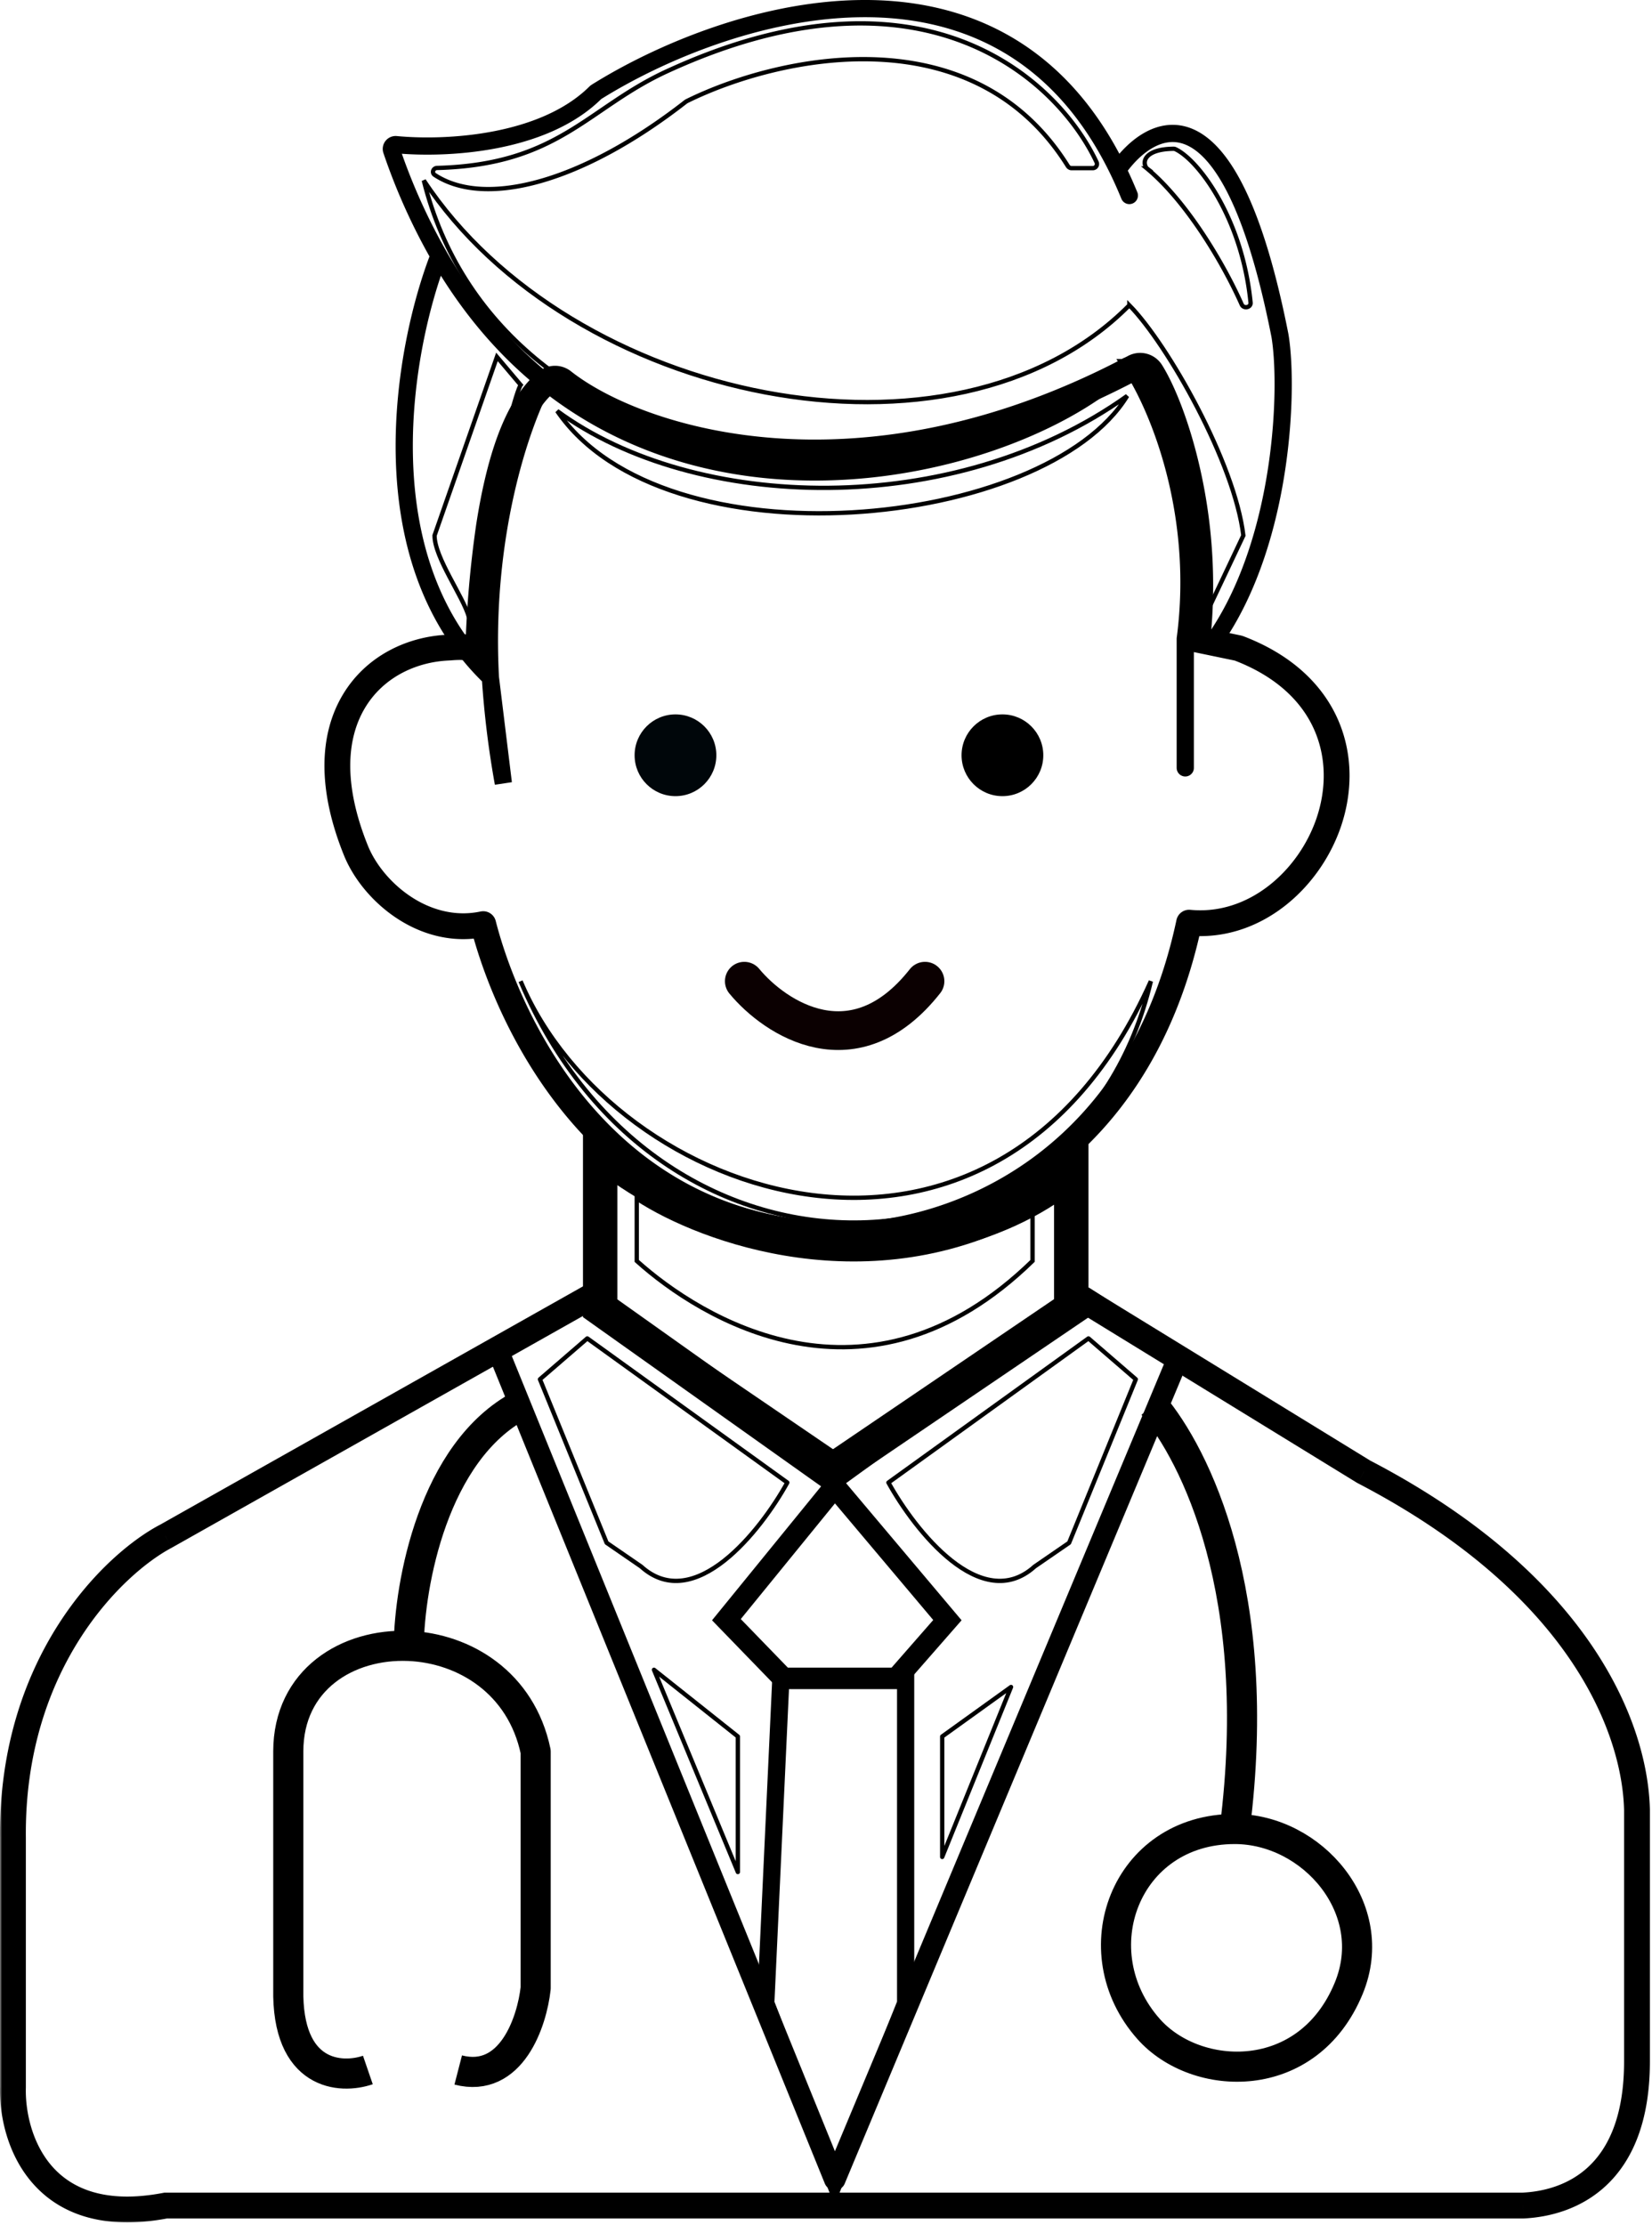 <svg xmlns="http://www.w3.org/2000/svg" width="384" height="517" fill="none" viewBox="0 0 384 517"><path stroke="#000" stroke-linejoin="round" stroke-width="6" d="M130.87 88.64a3 3 0 0 0-3.76.04c-3.78 3.08-6.55 8.03-8.65 13.72-2.12 5.76-3.67 12.62-4.8 19.9a249 249 0 0 0-2.5 29.1 8 8 0 0 0-3.54-1.03c-1-.06-2.15.02-3.04.09l-.73.04c-8.39.47-16.9 4.5-21.67 12.6-4.8 8.15-5.42 19.73.55 34.52 2.07 5.13 6.46 10.45 12.15 13.88 4.93 2.97 11 4.6 17.44 3.24 2.82 11 9.32 27.72 21.31 42.32C146.9 273.2 166.93 286.8 196 287c23.21.17 68-14.41 80.4-72.6 15.15 1.46 27.93-9.98 32.46-23.31 2.45-7.21 2.63-15.28-.59-22.64-3.24-7.4-9.8-13.76-20.17-17.75q-.22-.09-.47-.14l-9.3-1.93a120 120 0 0 0-2.06-37.99c-2.44-11.3-6.05-20.02-8.71-24.24a3 3 0 0 0-3.94-1.05c-63.82 33.88-115.57 16.85-132.74 3.3Z"/><path stroke="#000" stroke-linecap="round" stroke-width="4" d="M262.51 45.43a98 98 0 0 0-2.68-6m0 0C231.84-17.91 168 3 138.61 21.37q-.1.06-.18.14c-12.23 12.13-35.03 13.18-46.35 12.1a1 1 0 0 0-1.06 1.32 140 140 0 0 0 11.02 24.5m157.8-20c7.22-10.33 25.67-22.3 37.67 38.5 1.99 11.6 1.01 46.86-14.7 70.07a1 1 0 0 1-.82.43h-6.48m0 0v30m0-30c3.86-29.31-6.23-53.54-12.34-63a.98.98 0 0 0-1.5-.18c-22.83 21.66-89.17 40.4-135.16 3.3m0 0c-5.53 10.19-14.27 36.14-12.52 68.88m12.52-68.89c-9.12-7.36-17.45-16.93-24.48-29.11m11.96 98A218 218 0 0 0 117 182zm0 0c-29.22-28-20.15-77-11.95-98"/><path stroke="#000" stroke-linecap="round" d="M159.43 23.63c-24.08 18.8-46.65 24.74-58.38 17.02-.76-.5-.36-1.6.55-1.62 28.3-.75 34.96-13.97 53.41-22.46 59.37-27.34 90.84 1.89 99.89 21.13a.97.97 0 0 1-.9 1.37h-4.93c-.35 0-.67-.2-.86-.49-22.08-35.37-67.17-25.66-88.6-15.06zM266.6 39.14c9.05 7.48 17.6 21.65 22.03 31.62.47 1.05 2.17.7 2.06-.44-1.95-19.7-12.17-33.19-17.5-35.67a1 1 0 0 0-.39-.08c-6.48.06-7.4 2.9-6.35 4.4q.06.1.15.17Z"/><path stroke="#000" d="M262.51 70.93c-40.8 41.2-130 22.5-164-29 17 68.62 113.5 82.5 167 41 17.5 23 15.34 47.5 14.5 60.5l9-19c-2-16.8-17.5-44.33-26.5-53.5Zm-141.5 18.5-5.5-6.5-14.5 41.5c0 5.2 6.67 14.17 8 19 0 0 8.67-47.33 12-54Z"/><path stroke="#000" d="M129.51 95.5c25 36.5 113.5 27.5 132.5-3.5-40.4 28.8-100.5 27-132.5 3.5Zm-8.5 132.5c21.5 51 110 81.5 146.5 0-17 72-113.83 77.5-146.5 0Z"/><circle cx="157.01" cy="175.5" r="9.5" fill="#00060A"/><circle cx="233.01" cy="175.5" r="9.5" fill="#000"/><path stroke="#0B0001" stroke-linecap="round" stroke-width="9" d="M173.01 228c7.17 8.67 25.6 20.8 42 0"/><path stroke="#000" stroke-linecap="round" stroke-width="8" d="M139.51 304v-36.5c37 29.5 85.5 25 109.5 4.5v32l-56 38z"/><path stroke="#000" d="M240.01 293c-38.5 37.5-77.16 13.33-92 0v-14.5c15 9.83 54.4 24.3 92 3.5z"/><mask id="a" width="384" height="219" x="0" y="297.5" fill="#000" maskUnits="userSpaceOnUse"><path fill="#fff" d="M0 297.5h384v219H0z"/><path d="m38.51 357 98.5-55.5 57.5 41 56.5-41 66 40.5c50 26 63 59.17 63.5 78.5V479c0 27-15.83 33-26.5 33.5H38.51c-29.2 5.6-35.83-16-35.5-27.5v-58c-.4-40.8 23.5-63.67 35.5-70"/></mask><path fill="#000" d="m137.01 301.5 1.74-2.44-1.55-1.11-1.66.94zM38.51 357l1.4 2.65.04-.02.03-.02zm-35.5 70h3v-.03zm0 58 3 .09V485zm35.5 27.5v-3h-.28l-.28.05zm315.5 0v3h.14zm26.5-92h3v-.08zm-63.5-78.5-1.57 2.56.1.05.09.05zm-66-40.5 1.57-2.56a3 3 0 0 0-3.33.13zm-56.5 41-1.74 2.44 1.76 1.26 1.74-1.27zm-58.97-43.61-98.5 55.5 2.94 5.22 98.5-55.5zM37.1 354.35C24.25 361.13-.4 384.96.01 427.03l6-.06c-.39-39.53 22.76-61.44 33.9-67.32zM.01 427v58h6v-58zm0 57.91c-.18 6.23 1.5 15.33 7.4 22.2 6.1 7.11 16.22 11.3 31.67 8.34l-1.13-5.9c-13.76 2.64-21.55-1.17-25.99-6.34-4.63-5.4-6.1-12.85-5.95-18.12zm38.5 30.59h315.5v-6H38.51zm315.64 0c5.77-.27 13.18-2.04 19.16-7.62 6.04-5.64 10.2-14.77 10.2-28.88h-6c0 12.9-3.76 20.26-8.3 24.5-4.6 4.29-10.44 5.77-15.34 6zm29.36-36.5v-58.5h-6V479zm0-58.58c-.53-20.61-14.32-54.67-65.11-81.08l-2.77 5.32c49.2 25.6 61.42 57.86 61.88 75.92zm-64.93-80.98-66-40.5-3.14 5.12 66 40.5zm-69.33-40.37-56.5 41 3.52 4.86 56.5-41zm-53 40.99-57.5-41-3.48 4.88 57.5 41z" mask="url(#a)"/><path stroke="#000" stroke-linejoin="round" stroke-width="5" d="M192.6 339.07a2.5 2.5 0 0 0 2.8.01l56.64-37.6 21.85 14-79.85 190.96-78.38-192.84 21.72-12.16z"/><path stroke="#000" stroke-linejoin="round" stroke-width="7" d="M85.51 481c-6.33 2.17-18.9 1.4-18.5-19v-55c0-16.74 13.82-25.13 28-24.54m11.5 98.54c12.4 3.2 17.17-11.33 18-19v-55c-3.34-15.98-16.57-24-29.5-24.54m0 0c.17-14.15 5.6-45.16 26-55.96m147 0c9.67 11.5 26 43.5 19 98.5m0 0c-25.5 0-36 28.5-20 46.5 11.06 12.44 37.03 13.5 46.5-9.5 7.62-18.5-8.5-37-26.5-37Z"/><path stroke="#000" stroke-linejoin="round" d="m136.51 311-11 9.5 15.5 38 8 5.5c12.4 11.2 27.84-8.33 34-19.5zm116.5 0 11 9.5-15.5 38-8 5.5c-12.4 11.2-27.83-8.33-34-19.5zm-81.5 92.5-19.5-15.5 19.5 47zm47.5 0 16-11.5-16 39.5z"/><path stroke="#000" stroke-width="5" d="m182.07 390-13.22-13.64 25.2-30.94 26.17 31.05L208.38 390z"/><path stroke="#000" stroke-width="4" d="M181.51 390 178 465.5l16 41.5 16.51-41.5V390h-28.5"/></svg>